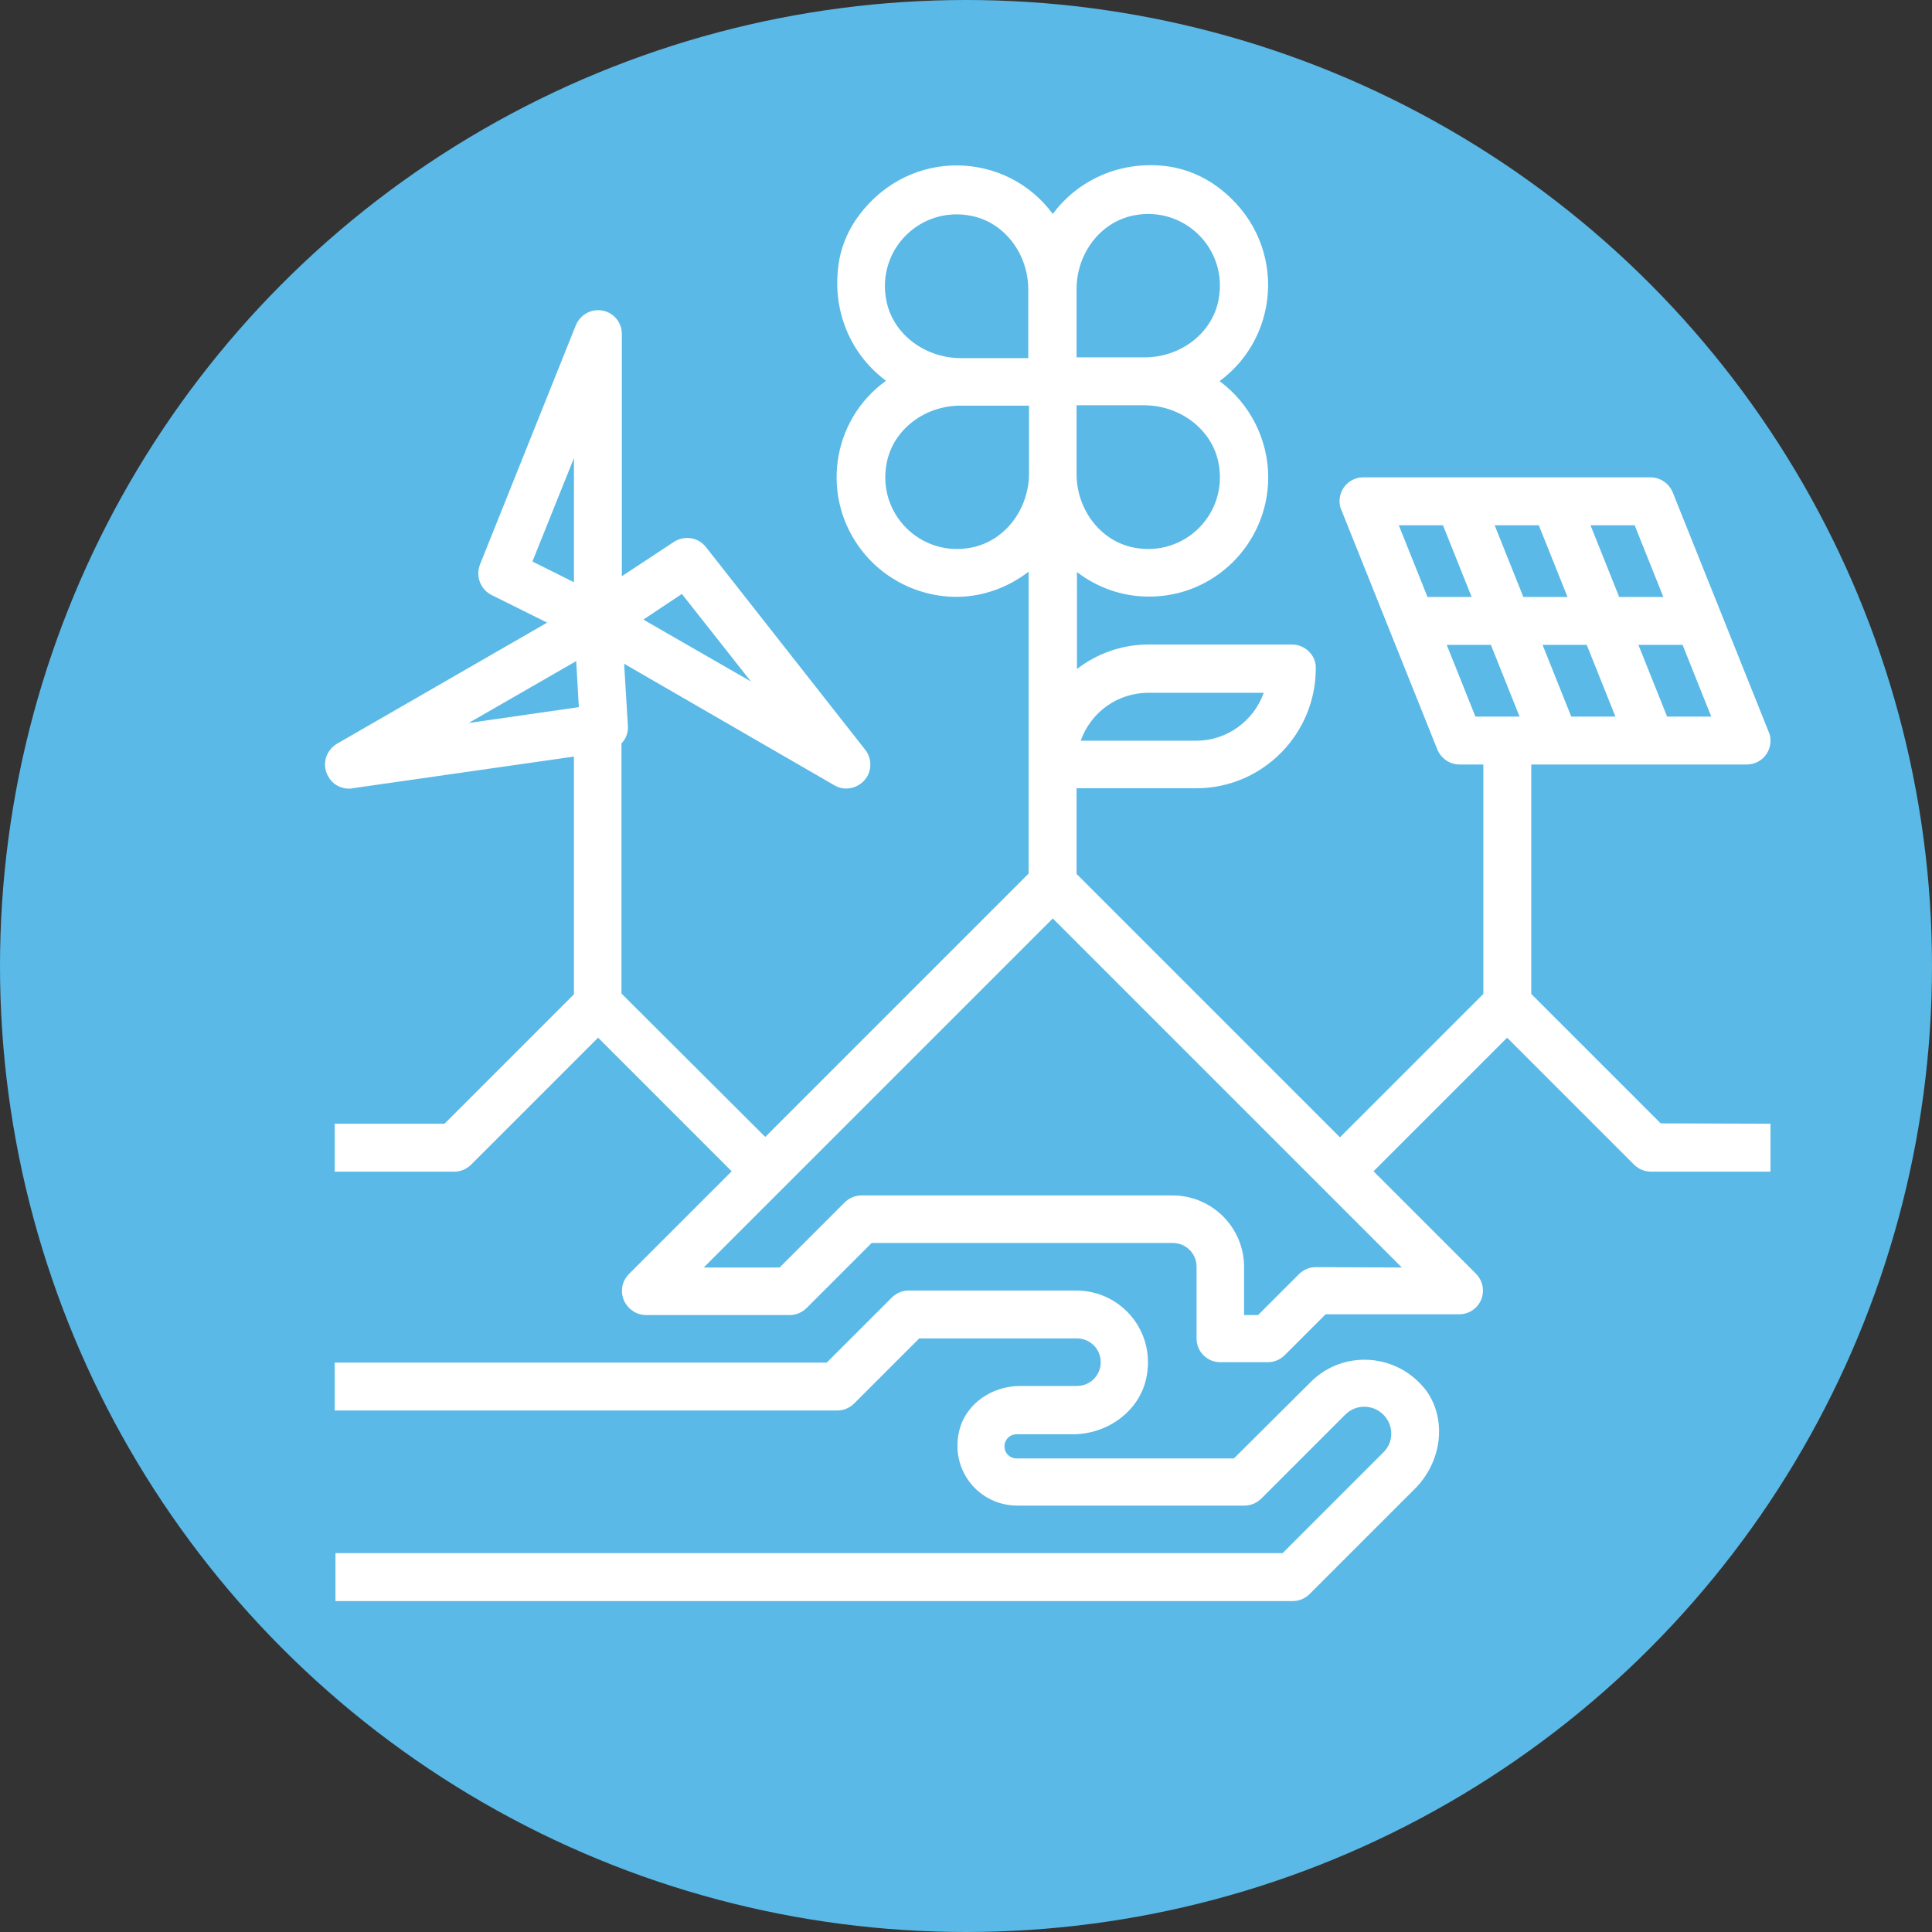 <?xml version="1.0" encoding="utf-8"?>
<!-- Generator: Adobe Illustrator 27.8.0, SVG Export Plug-In . SVG Version: 6.00 Build 0)  -->
<svg version="1.1" baseProfile="basic" id="Calque_1"
	 xmlns="http://www.w3.org/2000/svg" xmlns:xlink="http://www.w3.org/1999/xlink" x="0px" y="0px" width="512px" height="512px"
	 viewBox="0 0 512 512" xml:space="preserve">
<rect x="0" y="0" width="512" height="512" fill="#333333" stroke="none"/>
<style type="text/css">
	.st0{fill:#5AB9E6;}
	.st1{fill:#FFFFFF;}
</style>
<g id="Calque_1_00000003065389556123418770000014328217691981430157_">
	<circle class="st0" cx="256" cy="256" r="256"/>
</g>
<g id="Calque_8">
	<path class="st1" d="M347.4,366.2L327,386.5h-57.6c-1.8,0-3.2-1.4-3.2-3.2s1.4-3.2,3.2-3.2h14.9c9.3,0,18-6.3,19.6-15.5
		c2.2-12.1-7-22.6-18.7-22.6h-44.4c-1.7,0-3.3,0.7-4.5,1.9l-17.2,17.2H88.7v12.7h133.2c1.7,0,3.3-0.7,4.5-1.9l17.2-17.2h41.8
		c3.5,0,6.3,2.8,6.3,6.3s-2.8,6.3-6.3,6.3h-15.1c-7.4,0-14.4,4.7-16.1,11.9c-2.5,10.5,5.3,19.8,15.4,19.8h60.2
		c1.7,0,3.3-0.7,4.5-1.9l22.2-22.2c2.8-2.8,7.3-2.8,10.1,0s2.8,7.3,0,10c0,0,0,0,0,0l-26.7,26.7h-251v12.7h253.7
		c1.7,0,3.3-0.7,4.5-1.9l27.9-27.9c6.9-6.9,8.6-17.9,3.1-25.8C370.5,358.5,356,357.6,347.4,366.2L347.4,366.2z"/>
	<path class="st1" d="M440.1,297.7l-34.3-34.3v-60.8h57.1c3.5,0,6.3-2.8,6.3-6.3c0-0.8-0.1-1.6-0.5-2.4l-25.4-63.4
		c-1-2.4-3.3-4-5.9-4h-76.1c-3.5,0-6.3,2.8-6.3,6.3c0,0.8,0.1,1.6,0.5,2.4l25.4,63.4c1,2.4,3.3,4,5.9,4h6.3v60.8l-38,38l-69.8-69.8
		v-22.7H317c17.6,0,31.8-14.4,31.7-32c0-3.4-3-6.1-6.3-6.1h-38c-6.9,0-13.6,2.3-19,6.5v-25.7c5.5,4.2,12.1,6.5,19,6.5
		c17.5,0.1,31.6-14.1,31.7-31.5c0-10.1-4.8-19.6-12.9-25.6c16.6-12.2,17.8-37.7-0.3-51.3c-4.1-3.1-9-5.1-14.1-5.7
		c-12.3-1.4-23.3,3.9-29.8,12.7c-12.2-16.6-37.7-17.8-51.3,0.3c-3.1,4.1-5.1,9-5.6,14.1c-1.4,12.3,3.9,23.3,12.7,29.8
		c-14.6,10.5-17.5,31.2-6.1,45.4c7.6,9.5,20.5,14,32.3,10.9c4.3-1.1,8.2-3.1,11.6-5.7v80l-69.8,69.8l-38.1-38v-66.3
		c1.2-1.2,1.8-2.9,1.7-4.6l-1-16.5l55.7,32.2c3,1.8,6.9,0.7,8.7-2.3c1.3-2.2,1.1-5.1-0.5-7.1l-42.2-53.7c-2-2.6-5.7-3.2-8.5-1.4
		l-13.8,9.1V88.5c0-3.5-2.8-6.3-6.3-6.3c-2.6,0-4.9,1.6-5.9,4l-25.4,63.4c-1.2,3.1,0.1,6.6,3.1,8.1L145,165l-55.7,32.1
		c-3,1.8-4.1,5.6-2.3,8.7c1.1,2,3.2,3.2,5.5,3.2c0.3,0,0.6,0,0.9-0.1l58.7-8.4v63l-34.3,34.3H88.7v12.7h31.7c1.7,0,3.3-0.7,4.5-1.9
		l33.6-33.6l35.4,35.4l-27.2,27.2c-2.5,2.5-2.5,6.5,0,9c1.2,1.2,2.8,1.9,4.5,1.9h38.1c1.7,0,3.3-0.7,4.5-1.9l17.2-17.2h79.8
		c3.5,0,6.3,2.8,6.3,6.3v19c0,3.5,2.8,6.3,6.3,6.3H336c1.7,0,3.3-0.7,4.5-1.9l10.8-10.8h35.4c3.5,0,6.3-2.8,6.3-6.3
		c0-1.7-0.7-3.3-1.9-4.5L364,310.4l35.4-35.4l33.6,33.6c1.2,1.2,2.8,1.9,4.5,1.9h31.7v-12.7L440.1,297.7L440.1,297.7z M420.5,170.9
		l7.6,19h-11.7l-7.6-19H420.5z M403.7,158.2l-7.6-19h11.7l7.6,19H403.7z M441.8,189.9l-7.6-19h11.7l7.6,19H441.8z M440.8,158.2
		h-11.7l-7.6-19h11.7L440.8,158.2z M382.4,139.2l7.6,19h-11.7l-7.6-19H382.4z M383.4,170.9h11.7l7.6,19H391L383.4,170.9z
		 M304.3,183.6h30.6c-2.7,7.6-9.9,12.7-17.9,12.7h-30.6C289.1,188.7,296.2,183.6,304.3,183.6z M180.7,157.4l18.3,23.2l-28.5-16.4
		L180.7,157.4z M152.1,121.4v32.9l-11-5.5L152.1,121.4L152.1,121.4z M152.7,175.2l0.7,12.2l-29.2,4.2L152.7,175.2L152.7,175.2z
		 M322.9,122.6c2.7,13.5-9,25.2-22.5,22.5c-9-1.8-15.1-10.3-15.1-19.5v-18.2h18.1C312.6,107.5,321.1,113.6,322.9,122.6z M300.4,57.1
		c13.5-2.7,25.2,9,22.5,22.5c-1.8,9-10.3,15.1-19.5,15.1h-18.1V76.6C285.3,67.4,291.4,58.9,300.4,57.1z M234.9,79.7
		c-2.7-13.5,9-25.2,22.5-22.5c9,1.8,15.1,10.3,15.1,19.5v18.2h-18.1C245.2,94.8,236.7,88.7,234.9,79.7L234.9,79.7z M257.5,145.1
		c-13.5,2.7-25.2-9-22.5-22.5c1.8-9,10.3-15.1,19.5-15.1h18.2v18.2C272.6,134.8,266.5,143.3,257.5,145.1z M348.7,335.8
		c-1.7,0-3.3,0.7-4.5,1.9l-10.8,10.8h-3.7v-12.7c0-10.5-8.5-19-19-19h-82.4c-1.7,0-3.3,0.7-4.5,1.9l-17.2,17.2h-20.1l92.5-92.5
		l92.5,92.5L348.7,335.8L348.7,335.8z"/>
</g>
</svg>
